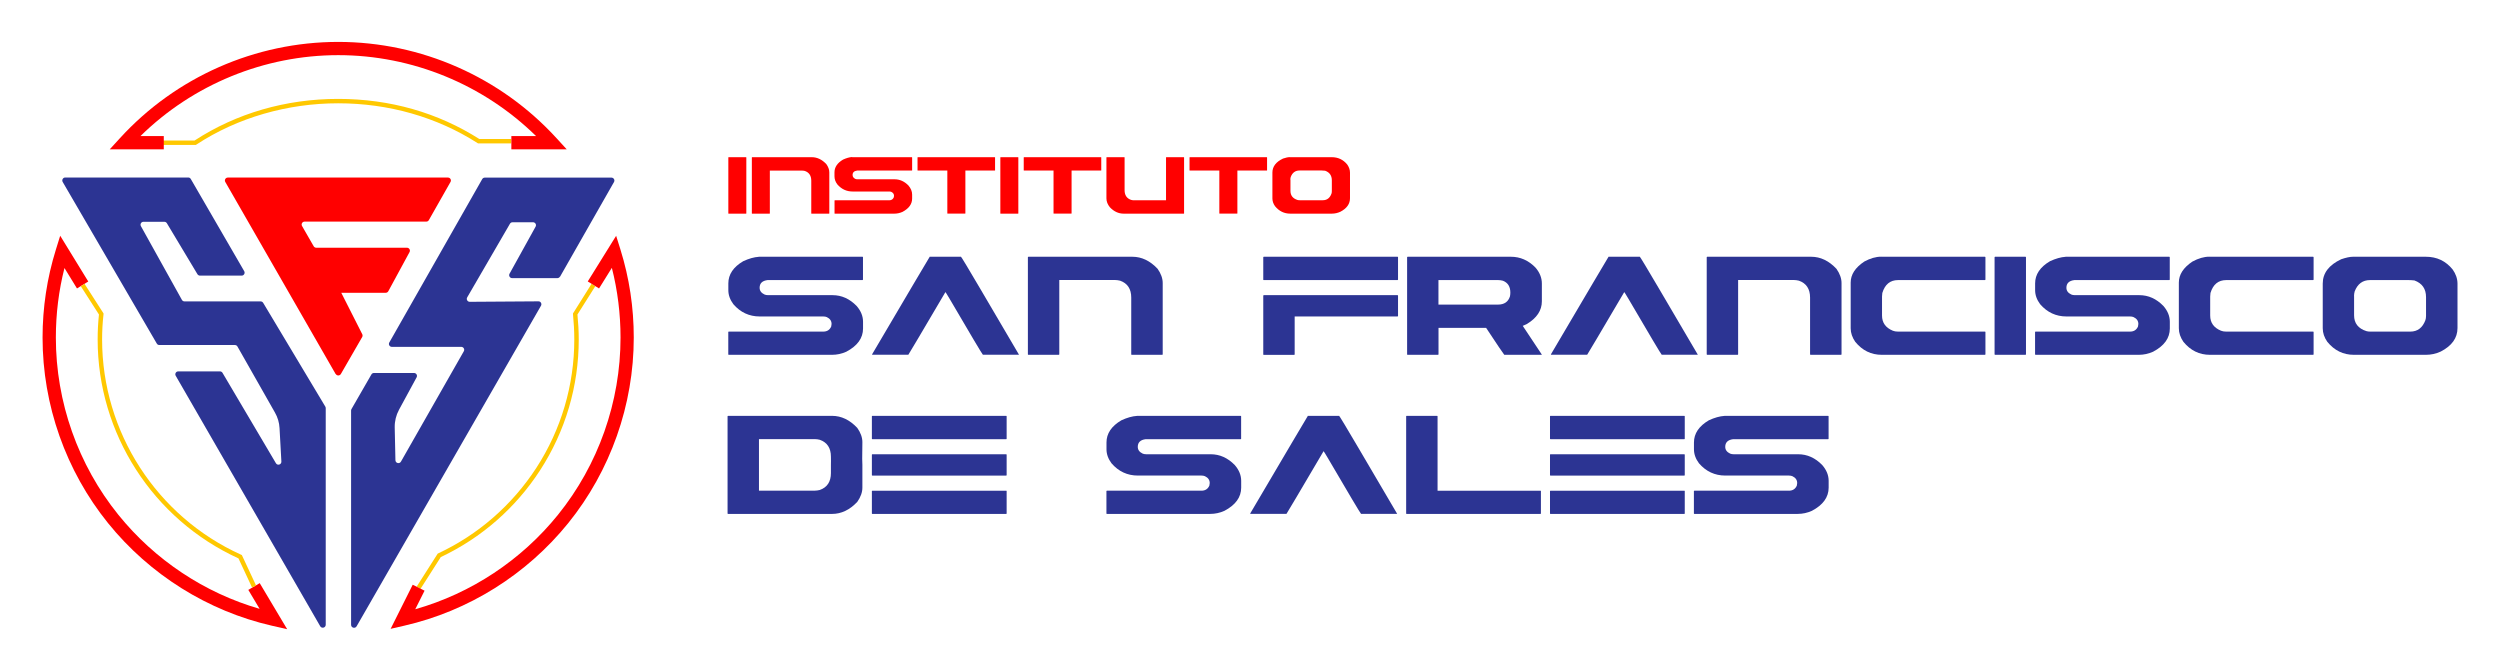 <?xml version="1.0" encoding="UTF-8"?><svg id="Capa_1" xmlns="http://www.w3.org/2000/svg" viewBox="0 0 421.13 113.05"><defs><style>.cls-1{fill:#ffc800;}.cls-2{fill:red;}.cls-3{fill:#2c3493;}</style></defs><path class="cls-2" d="m48.37,105.99l-2.54-.58c-10.81-2.47-20.62-8.61-27.63-17.29-7.11-8.81-11.03-19.91-11.03-31.25,0-5.05.75-10.03,2.24-14.81l.73-2.35,4.73,7.71-1.9,1.17-2.11-3.44c-.97,3.81-1.45,7.74-1.45,11.72,0,10.84,3.74,21.44,10.53,29.85,6.13,7.59,14.5,13.15,23.79,15.84l-1.9-3.19,1.92-1.14,4.63,7.77h0Z"/><path class="cls-2" d="m56.54,63.01l-18.59-32.36c-.19-.33.05-.74.43-.74h37.08c.38,0,.62.41.43.74l-3.65,6.43c-.09.16-.25.25-.43.25h-20.5c-.38,0-.62.41-.43.74l1.96,3.41c.09.15.25.25.43.25h15.28c.38,0,.62.4.44.73l-3.58,6.6c-.09.16-.25.26-.44.26h-7.48l3.53,6.97c.08.15.07.33,0,.47l-3.6,6.24c-.19.33-.67.33-.86,0h-.01Z"/><path class="cls-1" d="m70.83,99.2l-.63-.4,3.53-5.54.1-.05c6.75-3.16,12.46-8.15,16.53-14.42,4.17-6.43,6.38-13.91,6.38-21.61,0-1.42-.08-2.85-.22-4.25v-.13l3.13-4.99.63.4-3.01,4.77c.14,1.39.22,2.8.22,4.2,0,7.85-2.25,15.46-6.5,22.02-4.12,6.36-9.91,11.42-16.74,14.64,0,0-3.42,5.36-3.42,5.36Z"/><path class="cls-1" d="m33,24.41h-6.53v-.74h6.31c7.03-4.59,15.39-7.01,24.18-7.01s16.84,2.34,23.79,6.76h5.37v.74h-5.59l-.09-.06c-6.85-4.38-14.97-6.7-23.48-6.7s-16.94,2.4-23.87,6.95c0,0-.09.06-.09.06Z"/><path class="cls-1" d="m42.45,98.95l-2.28-4.89c-14.41-6.58-23.72-21.04-23.72-36.88,0-1.4.07-2.81.22-4.2l-3.06-4.77.63-.4,3.2,4.99v.13c-.16,1.4-.24,2.83-.24,4.25,0,15.6,9.19,29.83,23.41,36.26l.13.06,2.4,5.14-.67.31h-.02Z"/><path class="cls-2" d="m65.8,105.93l3.72-7.43,2,1-1.57,3.13c9.4-2.67,17.87-8.26,24.05-15.92,6.79-8.41,10.53-19.02,10.53-29.85,0-3.98-.49-7.92-1.46-11.74l-2.16,3.47-1.9-1.18,4.78-7.69.73,2.33c1.49,4.78,2.24,9.76,2.24,14.81,0,11.34-3.92,22.44-11.03,31.25-7.01,8.68-16.82,14.82-27.63,17.29l-2.31.53h.01Z"/><path class="cls-2" d="m27.57,25.16h-9.09l1.71-1.87C29.6,12.98,43.01,7.06,56.97,7.06s27.36,5.91,36.78,16.22l1.71,1.87h-9.32v-2.23h4.16c-8.86-8.69-20.86-13.63-33.32-13.63s-24.46,4.94-33.32,13.63h3.93v2.23h-.02Z"/><path class="cls-3" d="m54.87,68.74v36.5c0,.51-.67.69-.93.25l-24.34-42.19c-.19-.33.05-.74.43-.74h7.02c.18,0,.34.09.43.24l9,15.23c.26.45.95.24.92-.28l-.31-5.64c-.05-.92-.31-1.81-.77-2.61l-6.32-11.13c-.09-.16-.25-.25-.43-.25h-12.73c-.18,0-.34-.09-.43-.25l-15.85-27.22c-.19-.33.05-.75.43-.75h20.72c.18,0,.34.09.43.25l9,15.53c.19.33-.05.75-.43.75h-7.02c-.17,0-.34-.09-.43-.24l-5.15-8.59c-.09-.15-.25-.24-.43-.24h-3.51c-.38,0-.62.41-.43.74l6.9,12.41c.09.16.25.26.43.26h12.83c.17,0,.34.09.43.24l10.47,17.48c.05.08.07.17.07.26h0Z"/><path class="cls-3" d="m94.35,46.59l9.08-15.93c.19-.33-.05-.74-.43-.74h-21.34c-.18,0-.34.1-.43.25l-15.65,27.52c-.19.33.05.74.43.74h11.69c.38,0,.62.41.43.74l-10.59,18.59c-.25.44-.92.27-.93-.24l-.12-5.52c-.02-1.04.23-2.06.72-2.97l2.97-5.47c.18-.33-.06-.73-.44-.73h-6.75c-.18,0-.34.09-.43.25l-3.35,5.82c-.04.08-.07.16-.07.25v36.1c0,.51.67.69.93.25l31.06-54c.19-.33-.05-.75-.43-.74l-11.57.08c-.38,0-.63-.41-.43-.75l7.2-12.4c.09-.15.25-.25.43-.25h3.46c.38,0,.62.41.43.74l-4.39,7.93c-.18.33.06.74.43.74h7.63c.18,0,.34-.1.43-.25h.03Z"/><path class="cls-2" d="m122.73,26.48h2.95s.04.02.04.04v9.43s-.01.04-.04.04h-2.95s-.04,0-.04-.04v-9.43s.02-.04.04-.04Z"/><path class="cls-2" d="m126.66,26.48h10.09c.9,0,1.72.39,2.45,1.17.33.47.5.93.5,1.38v6.92s0,.04-.04.04h-2.96s-.04,0-.04-.04v-5.51c0-.84-.36-1.39-1.08-1.64-.17-.04-.33-.06-.47-.06h-5.43v7.21s0,.04-.04.04h-2.95s-.04,0-.04-.04v-9.43s.02-.04.04-.04h-.03Z"/><path class="cls-2" d="m143.54,26.48h10.07s.04.02.04.04v2.17s0,.04-.04.04h-9.22c-.51.07-.77.31-.77.75,0,.29.16.51.47.66.09.04.21.06.34.06h6.26c.88,0,1.66.35,2.34,1.05.41.48.62.99.62,1.53v.66c0,.93-.54,1.68-1.62,2.25-.45.2-.91.3-1.38.3h-10.03s-.04,0-.04-.04v-2.17s.02-.04.04-.04h9.17c.37,0,.63-.17.77-.5.02-.14.04-.22.04-.25,0-.3-.15-.52-.46-.67-.09-.04-.21-.06-.35-.06h-6.17c-1.02,0-1.87-.4-2.56-1.19-.33-.43-.49-.89-.49-1.37v-.66c0-.87.48-1.59,1.45-2.16.55-.25,1.06-.4,1.52-.43v.03Z"/><path class="cls-2" d="m154.59,26.48h12.99s.04.02.04.04v2.17s0,.04-.04.04h-4.96v7.21s0,.04-.04.04h-2.96s-.04,0-.04-.04v-7.21h-4.98s-.04-.01-.04-.04v-2.17s.02-.04.04-.04h-.01Z"/><path class="cls-2" d="m168.55,26.48h2.95s.04.02.04.04v9.43s0,.04-.04.04h-2.95s-.04,0-.04-.04v-9.43s.02-.04.04-.04Z"/><path class="cls-2" d="m172.48,26.48h12.99s.04.02.04.04v2.17s0,.04-.04.04h-4.96v7.21s0,.04-.04.04h-2.96s-.04,0-.04-.04v-7.21h-4.98s-.04-.01-.04-.04v-2.17s.02-.04.04-.04h-.01Z"/><path class="cls-2" d="m186.45,26.48h2.95s.04.02.04.04v5.52c0,.83.36,1.38,1.09,1.63.17.05.32.07.46.07h5.43v-7.22s.02-.04.04-.04h2.96s.04.02.04.04v9.43s0,.04-.04.04h-10.14c-.86,0-1.64-.36-2.32-1.08-.38-.47-.58-.96-.58-1.49v-6.9s.02-.04.04-.04h.03Z"/><path class="cls-2" d="m200.41,26.48h12.99s.04.02.04.04v2.17s0,.04-.04.04h-4.96v7.21s0,.04-.04.04h-2.96s-.04,0-.04-.04v-7.21h-4.98s-.04-.01-.04-.04v-2.17s.02-.04.04-.04h-.01Z"/><path class="cls-2" d="m217.27,26.48h7.07c1.06,0,1.93.41,2.6,1.23.31.44.47.9.47,1.38v4.3c0,.96-.54,1.72-1.62,2.28-.46.21-.94.32-1.45.32h-6.98c-1.04,0-1.9-.42-2.58-1.26-.3-.42-.44-.86-.44-1.31v-4.35c0-1.01.6-1.8,1.79-2.36.47-.16.85-.24,1.14-.24h0Zm.11,3.81v1.87c0,.77.4,1.28,1.2,1.53.11.03.23.04.35.04h3.9c.7,0,1.19-.37,1.46-1.11.04-.11.06-.25.06-.43v-1.81c0-.81-.38-1.35-1.13-1.62-.22-.02-.41-.04-.58-.04h-3.73c-.72,0-1.21.37-1.49,1.1-.04.15-.06.3-.06.45l.02.02Z"/><path class="cls-3" d="m127.82,43.25h17.47c.05,0,.08.04.08.08v3.77s-.03.08-.08.08h-15.99c-.89.11-1.34.54-1.34,1.29,0,.5.27.88.82,1.14.16.07.36.11.59.11h10.87c1.53,0,2.88.61,4.06,1.82.72.83,1.08,1.72,1.08,2.66v1.14c0,1.61-.94,2.92-2.82,3.91-.78.35-1.58.52-2.4.52h-17.4c-.05,0-.08-.03-.08-.08v-3.77s.04-.06.08-.06h15.92c.65,0,1.09-.29,1.34-.86.04-.25.06-.39.06-.43,0-.51-.27-.9-.8-1.15-.16-.07-.36-.11-.6-.11h-10.71c-1.77,0-3.24-.69-4.43-2.06-.56-.75-.85-1.54-.85-2.37v-1.14c0-1.51.84-2.76,2.51-3.74.95-.44,1.83-.69,2.63-.74h0Z"/><path class="cls-3" d="m156.63,43.25h5.25c.1.09,1.19,1.89,3.25,5.4,4.17,7.07,6.34,10.77,6.51,11.08v.03h-6.07c-.14-.14-2.02-3.29-5.62-9.45-.44-.74-.67-1.11-.69-1.11-4.05,6.89-6.14,10.41-6.25,10.56h-6.1v-.08c6.24-10.6,9.48-16.08,9.71-16.44h.01Z"/><path class="cls-3" d="m173.25,43.25h17.5c1.56,0,2.98.68,4.25,2.03.57.81.86,1.61.86,2.4v12.01s-.03.08-.08.08h-5.14c-.05,0-.08-.03-.08-.08v-9.56c0-1.46-.63-2.41-1.88-2.85-.3-.07-.57-.11-.82-.11h-9.42v12.52s-.03.08-.08.08h-5.13c-.05,0-.08-.03-.08-.08v-16.36s.04-.08.08-.08h.02Z"/><path class="cls-3" d="m212.88,43.25h22.54c.05,0,.08.04.08.08v3.77s-.03.08-.08.08h-22.54c-.05,0-.08-.03-.08-.08v-3.77s.04-.08.08-.08Zm0,6.47h22.54c.05,0,.08.04.08.08v3.43s-.03.08-.08.08h-17.33v6.39s-.03.08-.08.08h-5.13c-.05,0-.08-.03-.08-.08v-9.9s.04-.08.08-.08Z"/><path class="cls-3" d="m237.11,43.25h17.4c1.58,0,2.96.61,4.14,1.82.72.83,1.08,1.73,1.08,2.69v2.99c0,1.55-.85,2.83-2.56,3.85l-.66.29,3.22,4.85-.08.03h-6.25c-.15-.17-1.18-1.69-3.06-4.54h-8.02v4.46s-.03.08-.08.08h-5.13c-.05,0-.08-.03-.08-.08v-16.36s.04-.08.08-.08h0Zm5.2,3.93v4.13h10.02c1.07,0,1.74-.47,2.03-1.4.04-.22.06-.43.06-.63,0-1-.42-1.66-1.25-1.99-.26-.07-.52-.11-.79-.11h-10.08,0Z"/><path class="cls-3" d="m270.98,43.25h5.25c.1.09,1.19,1.89,3.25,5.4,4.17,7.07,6.34,10.77,6.51,11.08v.03h-6.07c-.14-.14-2.02-3.29-5.62-9.45-.44-.74-.67-1.11-.69-1.11-4.05,6.89-6.14,10.41-6.25,10.56h-6.1v-.08c6.24-10.6,9.48-16.08,9.71-16.44h.01Z"/><path class="cls-3" d="m287.6,43.25h17.5c1.56,0,2.98.68,4.25,2.03.57.81.86,1.61.86,2.4v12.01s-.03.08-.08.08h-5.14s-.08-.03-.08-.08v-9.56c0-1.46-.63-2.41-1.88-2.85-.3-.07-.57-.11-.82-.11h-9.42v12.52s-.03.08-.08.08h-5.13s-.08-.03-.08-.08v-16.36s.04-.08.08-.08h.02Z"/><path class="cls-3" d="m316.9,43.25h17.47s.08.04.08.08v3.77s-.03.08-.08.08h-14.64c-1.32,0-2.21.72-2.65,2.17-.03.26-.05.46-.05.6v3.2c0,1.21.61,2.06,1.82,2.56.25.1.54.15.88.15h14.64s.08.02.08.06v3.77s-.03.08-.08.08h-17.37c-1.8,0-3.29-.73-4.48-2.19-.51-.74-.77-1.5-.77-2.28v-7.7c0-1.34.76-2.52,2.29-3.54,1-.54,1.94-.82,2.85-.82h0Z"/><path class="cls-3" d="m336.07,43.25h5.13s.08.04.08.08v16.36s-.03.08-.08.08h-5.13s-.08-.03-.08-.08v-16.36s.04-.08.08-.08Z"/><path class="cls-3" d="m347.95,43.25h17.47s.08.04.08.08v3.77s-.03.08-.08.08h-15.99c-.89.11-1.34.54-1.34,1.29,0,.5.27.88.82,1.14.16.07.36.11.59.11h10.87c1.53,0,2.88.61,4.06,1.82.72.83,1.08,1.72,1.08,2.66v1.14c0,1.61-.94,2.92-2.82,3.91-.78.35-1.58.52-2.4.52h-17.4s-.08-.03-.08-.08v-3.77s.04-.06.08-.06h15.92c.65,0,1.09-.29,1.34-.86.04-.25.06-.39.06-.43,0-.51-.27-.9-.8-1.15-.16-.07-.36-.11-.6-.11h-10.71c-1.77,0-3.24-.69-4.43-2.06-.56-.75-.85-1.54-.85-2.37v-1.14c0-1.51.84-2.76,2.51-3.74.95-.44,1.83-.69,2.63-.74h-.01Z"/><path class="cls-3" d="m372.18,43.25h17.47s.08.04.08.08v3.77s-.03.08-.08.08h-14.64c-1.32,0-2.21.72-2.65,2.17-.03.26-.05.46-.05.6v3.2c0,1.21.61,2.06,1.82,2.56.25.1.54.15.88.15h14.64s.08.02.08.06v3.77s-.03.08-.08.08h-17.37c-1.8,0-3.29-.73-4.48-2.19-.51-.74-.77-1.5-.77-2.28v-7.7c0-1.34.76-2.52,2.29-3.54,1-.54,1.94-.82,2.85-.82h0Z"/><path class="cls-3" d="m396.37,43.25h12.27c1.85,0,3.35.71,4.51,2.14.54.76.82,1.56.82,2.4v7.47c0,1.67-.94,2.99-2.82,3.96-.79.37-1.63.55-2.51.55h-12.12c-1.8,0-3.29-.73-4.48-2.19-.51-.73-.77-1.49-.77-2.28v-7.54c0-1.75,1.04-3.12,3.11-4.09.82-.28,1.48-.42,1.99-.42h0Zm.18,6.62v3.25c0,1.33.69,2.22,2.08,2.66.19.05.4.08.62.08h6.77c1.21,0,2.06-.64,2.54-1.92.07-.18.11-.43.11-.74v-3.14c0-1.41-.65-2.34-1.96-2.82-.38-.04-.71-.06-1-.06h-6.47c-1.24,0-2.1.64-2.59,1.91-.07.26-.11.52-.11.79h.01Z"/><path class="cls-3" d="m191.52,70.05h17.47c.05.01.08.04.08.08v3.77c0,.05-.03.08-.08.08h-15.99c-.89.11-1.34.54-1.34,1.29,0,.5.27.88.82,1.14.16.07.36.11.59.11h10.87c1.53,0,2.88.61,4.06,1.82.72.83,1.08,1.72,1.08,2.66v1.14c0,1.61-.94,2.92-2.82,3.91-.78.35-1.58.52-2.4.52h-17.4c-.05,0-.08-.03-.08-.08v-3.77s.04-.06.08-.06h15.92c.65,0,1.09-.29,1.34-.86.04-.25.06-.39.06-.43,0-.51-.27-.9-.8-1.15-.16-.07-.36-.11-.6-.11h-10.71c-1.77,0-3.24-.69-4.43-2.06-.56-.75-.85-1.54-.85-2.37v-1.14c0-1.51.84-2.76,2.51-3.74.95-.44,1.83-.69,2.63-.74h0Z"/><path class="cls-3" d="m220.33,70.05h5.25c.1.09,1.19,1.89,3.25,5.4,4.17,7.07,6.34,10.77,6.51,11.08v.03h-6.07c-.14-.14-2.02-3.29-5.62-9.45-.44-.74-.67-1.11-.69-1.11-4.05,6.89-6.14,10.41-6.25,10.56h-6.1v-.08c6.24-10.6,9.48-16.08,9.71-16.44h.01Z"/><path class="cls-3" d="m236.95,70.05h5.13c.05.01.08.04.08.08v12.53h17.33c.05,0,.08.02.08.06v3.77c0,.05-.03.08-.08.08h-22.54c-.05,0-.08-.03-.08-.08v-16.36c0-.05.04-.08.08-.08Z"/><path class="cls-3" d="m261.18,70.05h22.54c.05.01.08.04.08.08v3.77c0,.05-.03.08-.08.08h-22.54c-.05,0-.08-.03-.08-.08v-3.77c0-.05.04-.08.08-.08h0Zm0,6.47h22.54c.05.01.08.04.08.08v3.43c0,.05-.03.08-.08.08h-22.54c-.05,0-.08-.03-.08-.08v-3.43c0-.05.04-.08.08-.08h0Zm0,6.14h22.54c.05,0,.08.02.08.06v3.77c0,.05-.03.08-.08.08h-22.54c-.05,0-.08-.03-.08-.08v-3.77s.04-.06.08-.06h0Z"/><path class="cls-3" d="m146.95,70.05h22.54c.05.01.08.04.08.08v3.77c0,.05-.03.08-.08.08h-22.54c-.05,0-.08-.03-.08-.08v-3.77c0-.05.04-.08.08-.08h0Zm0,6.47h22.54c.05.01.08.04.08.08v3.43c0,.05-.03.08-.08.08h-22.54c-.05,0-.08-.03-.08-.08v-3.43c0-.05.04-.08.08-.08h0Zm0,6.14h22.54c.05,0,.08.02.08.06v3.77c0,.05-.03.08-.08.08h-22.54c-.05,0-.08-.03-.08-.08v-3.77s.04-.06.08-.06h0Z"/><path class="cls-3" d="m290.48,70.05h17.47c.05.01.08.04.08.08v3.77c0,.05-.03.08-.08.08h-15.99c-.89.11-1.34.54-1.34,1.29,0,.5.27.88.82,1.14.16.07.36.11.59.11h10.87c1.53,0,2.88.61,4.06,1.82.72.83,1.08,1.72,1.08,2.66v1.14c0,1.61-.94,2.92-2.82,3.91-.78.35-1.58.52-2.4.52h-17.4c-.05,0-.08-.03-.08-.08v-3.77s.04-.06.08-.06h15.92c.65,0,1.09-.29,1.34-.86.04-.25.06-.39.06-.43,0-.51-.27-.9-.8-1.15-.16-.07-.36-.11-.6-.11h-10.71c-1.77,0-3.24-.69-4.43-2.06-.56-.75-.85-1.54-.85-2.37v-1.14c0-1.51.84-2.76,2.51-3.74.95-.44,1.83-.69,2.63-.74h0Z"/><path class="cls-3" d="m145.27,74.48c0-.79-.29-1.59-.86-2.4-1.27-1.35-2.69-2.03-4.25-2.03h-17.52s-.08.03-.08.08v16.36c0,.05.04.08.08.08h17.52c1.56,0,2.98-.68,4.25-2.03.57-.81.86-1.61.86-2.4v-3.83s-.01-.58-.03-1.03c.02-1.27.03-2.8.03-2.8Zm-5.3,5.21c0,1.46-.63,2.41-1.88,2.85-.3.07-.57.11-.82.11h-9.42v-8.68h9.42c.25,0,.52.04.82.11,1.25.44,1.88,1.39,1.88,2.85,0,0,0,.35.01.75,0,.32-.01.6-.01.63v1.38Z"/></svg>